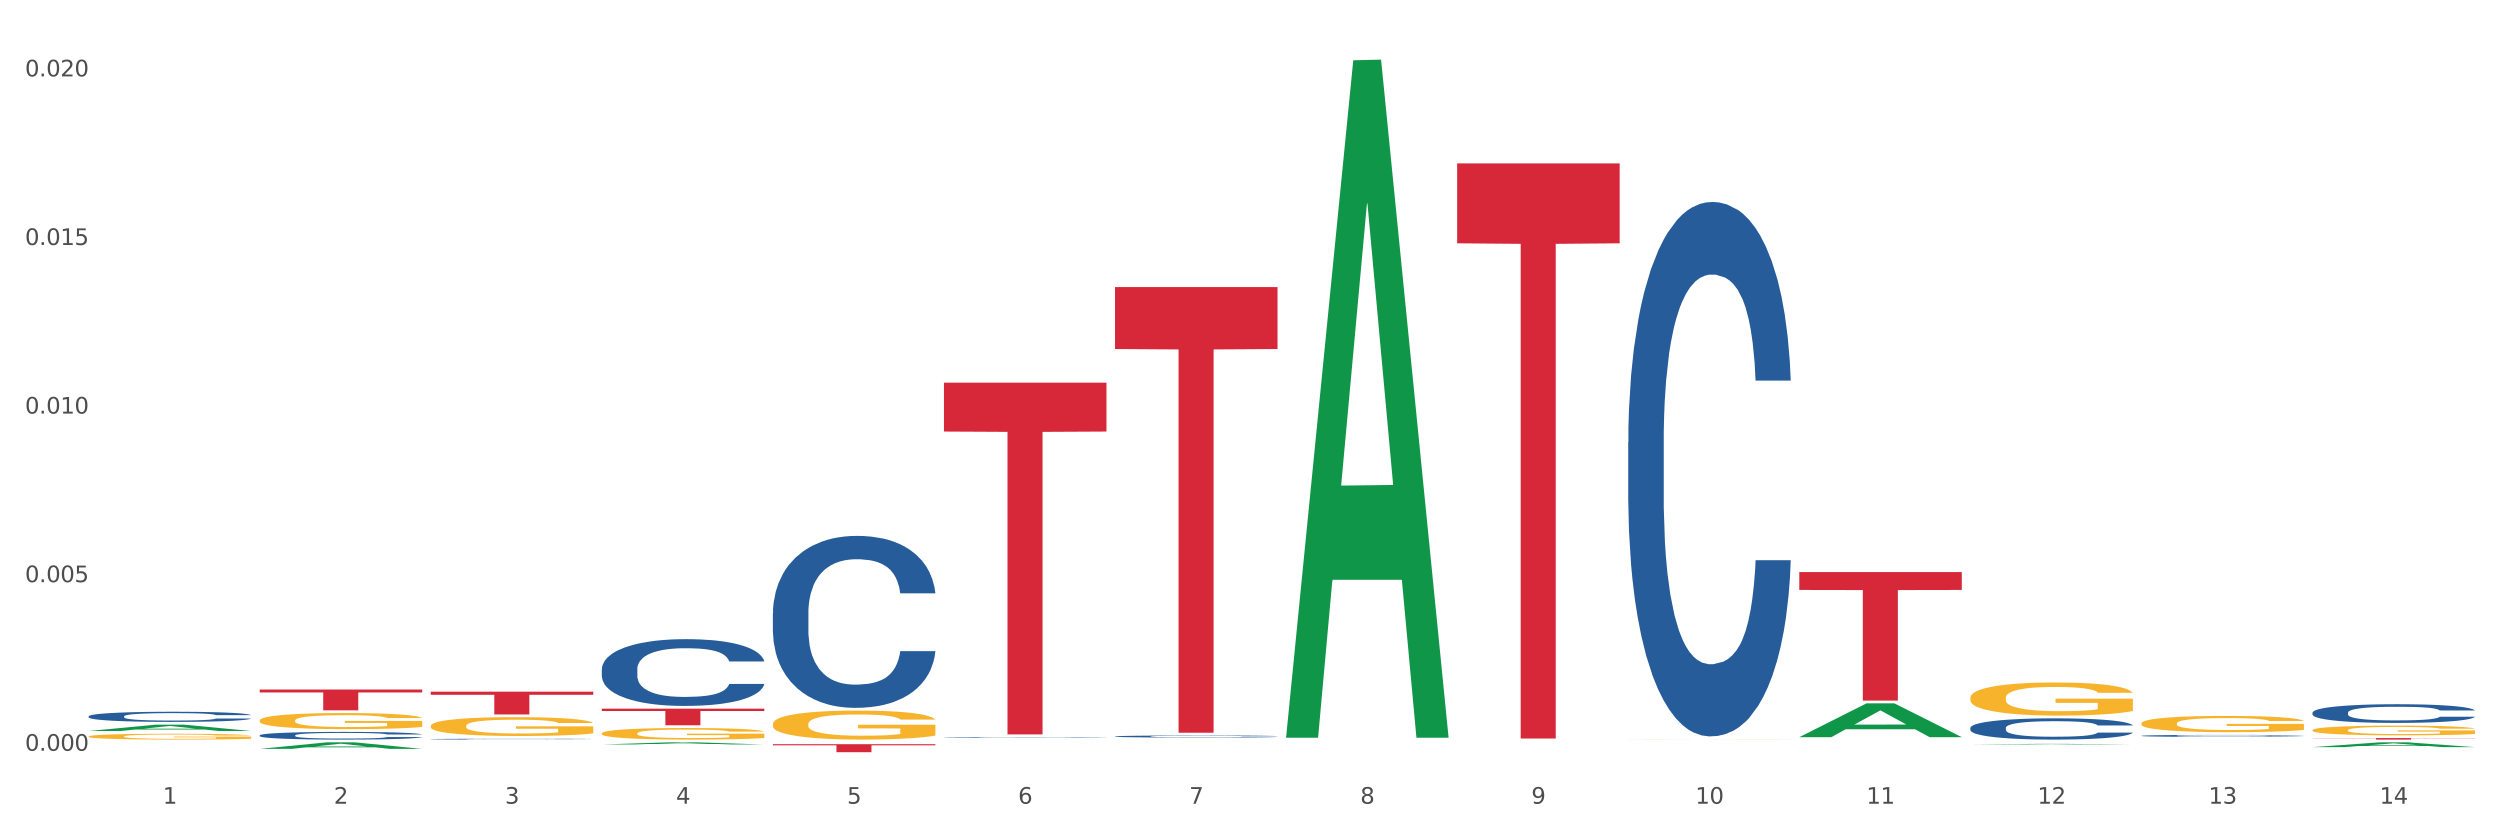 <?xml version="1.0" encoding="utf-8" standalone="no"?>
<!DOCTYPE svg PUBLIC "-//W3C//DTD SVG 1.1//EN"
  "http://www.w3.org/Graphics/SVG/1.1/DTD/svg11.dtd">
<svg xmlns:xlink="http://www.w3.org/1999/xlink" width="1080pt" height="360pt" viewBox="0 0 1080 360" xmlns="http://www.w3.org/2000/svg" version="1.1">
 <rect x="0" y="0" width="1080" height="360" fill="#333333" stroke="none"/>
 <defs>
  <style type="text/css">*{stroke-linejoin: round; stroke-linecap: butt}</style>
 </defs>
 <g id="figure_1">
  <g id="patch_1">
   <path d="M 0 360 
L 1080 360 
L 1080 0 
L 0 0 
z
" style="fill: #ffffff; stroke: #ffffff; stroke-linejoin: miter"/>
  </g>
  <g id="axes_1">
   <g id="matplotlib.axis_1">
    <g id="xtick_1">
     <g id="text_1">
      <!-- 1 -->
      <g style="fill: #4d4d4d" transform="translate(70.332 347.204) scale(0.096 -0.096)">
       <defs>
        <path id="DejaVuSans-31" d="M 794 531 
L 1825 531 
L 1825 4091 
L 703 3866 
L 703 4441 
L 1819 4666 
L 2450 4666 
L 2450 531 
L 3481 531 
L 3481 0 
L 794 0 
L 794 531 
z
" transform="scale(0.016)"/>
       </defs>
       <use xlink:href="#DejaVuSans-31"/>
      </g>
     </g>
    </g>
    <g id="xtick_2">
     <g id="text_2">
      <!-- 2 -->
      <g style="fill: #4d4d4d" transform="translate(144.233 347.204) scale(0.096 -0.096)">
       <defs>
        <path id="DejaVuSans-32" d="M 1228 531 
L 3431 531 
L 3431 0 
L 469 0 
L 469 531 
Q 828 903 1448 1529 
Q 2069 2156 2228 2338 
Q 2531 2678 2651 2914 
Q 2772 3150 2772 3378 
Q 2772 3750 2511 3984 
Q 2250 4219 1831 4219 
Q 1534 4219 1204 4116 
Q 875 4013 500 3803 
L 500 4441 
Q 881 4594 1212 4672 
Q 1544 4750 1819 4750 
Q 2544 4750 2975 4387 
Q 3406 4025 3406 3419 
Q 3406 3131 3298 2873 
Q 3191 2616 2906 2266 
Q 2828 2175 2409 1742 
Q 1991 1309 1228 531 
z
" transform="scale(0.016)"/>
       </defs>
       <use xlink:href="#DejaVuSans-32"/>
      </g>
     </g>
    </g>
    <g id="xtick_3">
     <g id="text_3">
      <!-- 3 -->
      <g style="fill: #4d4d4d" transform="translate(218.134 347.204) scale(0.096 -0.096)">
       <defs>
        <path id="DejaVuSans-33" d="M 2597 2516 
Q 3050 2419 3304 2112 
Q 3559 1806 3559 1356 
Q 3559 666 3084 287 
Q 2609 -91 1734 -91 
Q 1441 -91 1130 -33 
Q 819 25 488 141 
L 488 750 
Q 750 597 1062 519 
Q 1375 441 1716 441 
Q 2309 441 2620 675 
Q 2931 909 2931 1356 
Q 2931 1769 2642 2001 
Q 2353 2234 1838 2234 
L 1294 2234 
L 1294 2753 
L 1863 2753 
Q 2328 2753 2575 2939 
Q 2822 3125 2822 3475 
Q 2822 3834 2567 4026 
Q 2313 4219 1838 4219 
Q 1578 4219 1281 4162 
Q 984 4106 628 3988 
L 628 4550 
Q 988 4650 1302 4700 
Q 1616 4750 1894 4750 
Q 2613 4750 3031 4423 
Q 3450 4097 3450 3541 
Q 3450 3153 3228 2886 
Q 3006 2619 2597 2516 
z
" transform="scale(0.016)"/>
       </defs>
       <use xlink:href="#DejaVuSans-33"/>
      </g>
     </g>
    </g>
    <g id="xtick_4">
     <g id="text_4">
      <!-- 4 -->
      <g style="fill: #4d4d4d" transform="translate(292.034 347.204) scale(0.096 -0.096)">
       <defs>
        <path id="DejaVuSans-34" d="M 2419 4116 
L 825 1625 
L 2419 1625 
L 2419 4116 
z
M 2253 4666 
L 3047 4666 
L 3047 1625 
L 3713 1625 
L 3713 1100 
L 3047 1100 
L 3047 0 
L 2419 0 
L 2419 1100 
L 313 1100 
L 313 1709 
L 2253 4666 
z
" transform="scale(0.016)"/>
       </defs>
       <use xlink:href="#DejaVuSans-34"/>
      </g>
     </g>
    </g>
    <g id="xtick_5">
     <g id="text_5">
      <!-- 5 -->
      <g style="fill: #4d4d4d" transform="translate(365.935 347.204) scale(0.096 -0.096)">
       <defs>
        <path id="DejaVuSans-35" d="M 691 4666 
L 3169 4666 
L 3169 4134 
L 1269 4134 
L 1269 2991 
Q 1406 3038 1543 3061 
Q 1681 3084 1819 3084 
Q 2600 3084 3056 2656 
Q 3513 2228 3513 1497 
Q 3513 744 3044 326 
Q 2575 -91 1722 -91 
Q 1428 -91 1123 -41 
Q 819 9 494 109 
L 494 744 
Q 775 591 1075 516 
Q 1375 441 1709 441 
Q 2250 441 2565 725 
Q 2881 1009 2881 1497 
Q 2881 1984 2565 2268 
Q 2250 2553 1709 2553 
Q 1456 2553 1204 2497 
Q 953 2441 691 2322 
L 691 4666 
z
" transform="scale(0.016)"/>
       </defs>
       <use xlink:href="#DejaVuSans-35"/>
      </g>
     </g>
    </g>
    <g id="xtick_6">
     <g id="text_6">
      <!-- 6 -->
      <g style="fill: #4d4d4d" transform="translate(439.836 347.204) scale(0.096 -0.096)">
       <defs>
        <path id="DejaVuSans-36" d="M 2113 2584 
Q 1688 2584 1439 2293 
Q 1191 2003 1191 1497 
Q 1191 994 1439 701 
Q 1688 409 2113 409 
Q 2538 409 2786 701 
Q 3034 994 3034 1497 
Q 3034 2003 2786 2293 
Q 2538 2584 2113 2584 
z
M 3366 4563 
L 3366 3988 
Q 3128 4100 2886 4159 
Q 2644 4219 2406 4219 
Q 1781 4219 1451 3797 
Q 1122 3375 1075 2522 
Q 1259 2794 1537 2939 
Q 1816 3084 2150 3084 
Q 2853 3084 3261 2657 
Q 3669 2231 3669 1497 
Q 3669 778 3244 343 
Q 2819 -91 2113 -91 
Q 1303 -91 875 529 
Q 447 1150 447 2328 
Q 447 3434 972 4092 
Q 1497 4750 2381 4750 
Q 2619 4750 2861 4703 
Q 3103 4656 3366 4563 
z
" transform="scale(0.016)"/>
       </defs>
       <use xlink:href="#DejaVuSans-36"/>
      </g>
     </g>
    </g>
    <g id="xtick_7">
     <g id="text_7">
      <!-- 7 -->
      <g style="fill: #4d4d4d" transform="translate(513.737 347.204) scale(0.096 -0.096)">
       <defs>
        <path id="DejaVuSans-37" d="M 525 4666 
L 3525 4666 
L 3525 4397 
L 1831 0 
L 1172 0 
L 2766 4134 
L 525 4134 
L 525 4666 
z
" transform="scale(0.016)"/>
       </defs>
       <use xlink:href="#DejaVuSans-37"/>
      </g>
     </g>
    </g>
    <g id="xtick_8">
     <g id="text_8">
      <!-- 8 -->
      <g style="fill: #4d4d4d" transform="translate(587.638 347.204) scale(0.096 -0.096)">
       <defs>
        <path id="DejaVuSans-38" d="M 2034 2216 
Q 1584 2216 1326 1975 
Q 1069 1734 1069 1313 
Q 1069 891 1326 650 
Q 1584 409 2034 409 
Q 2484 409 2743 651 
Q 3003 894 3003 1313 
Q 3003 1734 2745 1975 
Q 2488 2216 2034 2216 
z
M 1403 2484 
Q 997 2584 770 2862 
Q 544 3141 544 3541 
Q 544 4100 942 4425 
Q 1341 4750 2034 4750 
Q 2731 4750 3128 4425 
Q 3525 4100 3525 3541 
Q 3525 3141 3298 2862 
Q 3072 2584 2669 2484 
Q 3125 2378 3379 2068 
Q 3634 1759 3634 1313 
Q 3634 634 3220 271 
Q 2806 -91 2034 -91 
Q 1263 -91 848 271 
Q 434 634 434 1313 
Q 434 1759 690 2068 
Q 947 2378 1403 2484 
z
M 1172 3481 
Q 1172 3119 1398 2916 
Q 1625 2713 2034 2713 
Q 2441 2713 2670 2916 
Q 2900 3119 2900 3481 
Q 2900 3844 2670 4047 
Q 2441 4250 2034 4250 
Q 1625 4250 1398 4047 
Q 1172 3844 1172 3481 
z
" transform="scale(0.016)"/>
       </defs>
       <use xlink:href="#DejaVuSans-38"/>
      </g>
     </g>
    </g>
    <g id="xtick_9">
     <g id="text_9">
      <!-- 9 -->
      <g style="fill: #4d4d4d" transform="translate(661.539 347.204) scale(0.096 -0.096)">
       <defs>
        <path id="DejaVuSans-39" d="M 703 97 
L 703 672 
Q 941 559 1184 500 
Q 1428 441 1663 441 
Q 2288 441 2617 861 
Q 2947 1281 2994 2138 
Q 2813 1869 2534 1725 
Q 2256 1581 1919 1581 
Q 1219 1581 811 2004 
Q 403 2428 403 3163 
Q 403 3881 828 4315 
Q 1253 4750 1959 4750 
Q 2769 4750 3195 4129 
Q 3622 3509 3622 2328 
Q 3622 1225 3098 567 
Q 2575 -91 1691 -91 
Q 1453 -91 1209 -44 
Q 966 3 703 97 
z
M 1959 2075 
Q 2384 2075 2632 2365 
Q 2881 2656 2881 3163 
Q 2881 3666 2632 3958 
Q 2384 4250 1959 4250 
Q 1534 4250 1286 3958 
Q 1038 3666 1038 3163 
Q 1038 2656 1286 2365 
Q 1534 2075 1959 2075 
z
" transform="scale(0.016)"/>
       </defs>
       <use xlink:href="#DejaVuSans-39"/>
      </g>
     </g>
    </g>
    <g id="xtick_10">
     <g id="text_10">
      <!-- 10 -->
      <g style="fill: #4d4d4d" transform="translate(732.386 347.204) scale(0.096 -0.096)">
       <defs>
        <path id="DejaVuSans-30" d="M 2034 4250 
Q 1547 4250 1301 3770 
Q 1056 3291 1056 2328 
Q 1056 1369 1301 889 
Q 1547 409 2034 409 
Q 2525 409 2770 889 
Q 3016 1369 3016 2328 
Q 3016 3291 2770 3770 
Q 2525 4250 2034 4250 
z
M 2034 4750 
Q 2819 4750 3233 4129 
Q 3647 3509 3647 2328 
Q 3647 1150 3233 529 
Q 2819 -91 2034 -91 
Q 1250 -91 836 529 
Q 422 1150 422 2328 
Q 422 3509 836 4129 
Q 1250 4750 2034 4750 
z
" transform="scale(0.016)"/>
       </defs>
       <use xlink:href="#DejaVuSans-31"/>
       <use xlink:href="#DejaVuSans-30" transform="translate(63.623 0)"/>
      </g>
     </g>
    </g>
    <g id="xtick_11">
     <g id="text_11">
      <!-- 11 -->
      <g style="fill: #4d4d4d" transform="translate(806.287 347.204) scale(0.096 -0.096)">
       <use xlink:href="#DejaVuSans-31"/>
       <use xlink:href="#DejaVuSans-31" transform="translate(63.623 0)"/>
      </g>
     </g>
    </g>
    <g id="xtick_12">
     <g id="text_12">
      <!-- 12 -->
      <g style="fill: #4d4d4d" transform="translate(880.187 347.204) scale(0.096 -0.096)">
       <use xlink:href="#DejaVuSans-31"/>
       <use xlink:href="#DejaVuSans-32" transform="translate(63.623 0)"/>
      </g>
     </g>
    </g>
    <g id="xtick_13">
     <g id="text_13">
      <!-- 13 -->
      <g style="fill: #4d4d4d" transform="translate(954.088 347.204) scale(0.096 -0.096)">
       <use xlink:href="#DejaVuSans-31"/>
       <use xlink:href="#DejaVuSans-33" transform="translate(63.623 0)"/>
      </g>
     </g>
    </g>
    <g id="xtick_14">
     <g id="text_14">
      <!-- 14 -->
      <g style="fill: #4d4d4d" transform="translate(1027.989 347.204) scale(0.096 -0.096)">
       <use xlink:href="#DejaVuSans-31"/>
       <use xlink:href="#DejaVuSans-34" transform="translate(63.623 0)"/>
      </g>
     </g>
    </g>
    <g id="xtick_15"/>
    <g id="xtick_16"/>
    <g id="xtick_17"/>
    <g id="xtick_18"/>
    <g id="xtick_19"/>
    <g id="xtick_20"/>
    <g id="xtick_21"/>
    <g id="xtick_22"/>
    <g id="xtick_23"/>
    <g id="xtick_24"/>
    <g id="xtick_25"/>
    <g id="xtick_26"/>
    <g id="xtick_27"/>
   </g>
   <g id="matplotlib.axis_2">
    <g id="ytick_1">
     <g id="text_15">
      <!-- 0.000 -->
      <g style="fill: #4d4d4d" transform="translate(10.8 324.329) scale(0.096 -0.096)">
       <defs>
        <path id="DejaVuSans-2e" d="M 684 794 
L 1344 794 
L 1344 0 
L 684 0 
L 684 794 
z
" transform="scale(0.016)"/>
       </defs>
       <use xlink:href="#DejaVuSans-30"/>
       <use xlink:href="#DejaVuSans-2e" transform="translate(63.623 0)"/>
       <use xlink:href="#DejaVuSans-30" transform="translate(95.41 0)"/>
       <use xlink:href="#DejaVuSans-30" transform="translate(159.033 0)"/>
       <use xlink:href="#DejaVuSans-30" transform="translate(222.656 0)"/>
      </g>
     </g>
    </g>
    <g id="ytick_2">
     <g id="text_16">
      <!-- 0.005 -->
      <g style="fill: #4d4d4d" transform="translate(10.8 251.498) scale(0.096 -0.096)">
       <use xlink:href="#DejaVuSans-30"/>
       <use xlink:href="#DejaVuSans-2e" transform="translate(63.623 0)"/>
       <use xlink:href="#DejaVuSans-30" transform="translate(95.41 0)"/>
       <use xlink:href="#DejaVuSans-30" transform="translate(159.033 0)"/>
       <use xlink:href="#DejaVuSans-35" transform="translate(222.656 0)"/>
      </g>
     </g>
    </g>
    <g id="ytick_3">
     <g id="text_17">
      <!-- 0.010 -->
      <g style="fill: #4d4d4d" transform="translate(10.8 178.666) scale(0.096 -0.096)">
       <use xlink:href="#DejaVuSans-30"/>
       <use xlink:href="#DejaVuSans-2e" transform="translate(63.623 0)"/>
       <use xlink:href="#DejaVuSans-30" transform="translate(95.41 0)"/>
       <use xlink:href="#DejaVuSans-31" transform="translate(159.033 0)"/>
       <use xlink:href="#DejaVuSans-30" transform="translate(222.656 0)"/>
      </g>
     </g>
    </g>
    <g id="ytick_4">
     <g id="text_18">
      <!-- 0.015 -->
      <g style="fill: #4d4d4d" transform="translate(10.8 105.835) scale(0.096 -0.096)">
       <use xlink:href="#DejaVuSans-30"/>
       <use xlink:href="#DejaVuSans-2e" transform="translate(63.623 0)"/>
       <use xlink:href="#DejaVuSans-30" transform="translate(95.41 0)"/>
       <use xlink:href="#DejaVuSans-31" transform="translate(159.033 0)"/>
       <use xlink:href="#DejaVuSans-35" transform="translate(222.656 0)"/>
      </g>
     </g>
    </g>
    <g id="ytick_5">
     <g id="text_19">
      <!-- 0.020 -->
      <g style="fill: #4d4d4d" transform="translate(10.8 33.003) scale(0.096 -0.096)">
       <use xlink:href="#DejaVuSans-30"/>
       <use xlink:href="#DejaVuSans-2e" transform="translate(63.623 0)"/>
       <use xlink:href="#DejaVuSans-30" transform="translate(95.41 0)"/>
       <use xlink:href="#DejaVuSans-32" transform="translate(159.033 0)"/>
       <use xlink:href="#DejaVuSans-30" transform="translate(222.656 0)"/>
      </g>
     </g>
    </g>
    <g id="ytick_6"/>
    <g id="ytick_7"/>
    <g id="ytick_8"/>
    <g id="ytick_9"/>
   </g>
   <g id="PolyCollection_1">
    <path d="M 38.283 315.797 
L 38.355 315.795 
L 67.306 313.044 
L 79.321 313.041 
L 108.489 315.803 
L 94.592 315.803 
L 88.296 315.16 
L 58.404 315.16 
L 58.187 315.17 
L 52.107 315.803 
L 38.283 315.803 
L 38.283 315.797 
L 62.167 314.776 
L 84.532 314.773 
L 73.458 313.63 
L 73.314 313.625 
L 73.169 313.632 
L 62.095 314.773 
L 62.167 314.776 
L 38.283 315.797 
z
" clip-path="url(#pcbe1038bcd)" style="fill: #109648"/>
    <path d="M 112.184 317.672 
L 112.267 317.669 
L 112.267 317.584 
L 112.516 317.469 
L 113.429 317.257 
L 114.59 317.096 
L 116.582 316.908 
L 117.661 316.829 
L 119.072 316.741 
L 121.976 316.598 
L 125.296 316.477 
L 127.619 316.41 
L 129.362 316.367 
L 133.262 316.291 
L 135.503 316.258 
L 137.826 316.231 
L 139.818 316.213 
L 143.137 316.191 
L 145.793 316.182 
L 148.863 316.179 
L 151.436 316.182 
L 154.838 316.194 
L 159.818 316.231 
L 161.726 316.252 
L 164.299 316.288 
L 166.954 316.337 
L 169.112 316.386 
L 171.602 316.455 
L 174.174 316.546 
L 176.664 316.662 
L 178.406 316.768 
L 179.817 316.88 
L 181.062 317.017 
L 181.975 317.165 
L 182.39 317.29 
L 167.203 317.29 
L 166.788 317.178 
L 165.959 317.056 
L 165.129 316.974 
L 164.216 316.908 
L 162.805 316.832 
L 161.56 316.783 
L 159.486 316.725 
L 157.577 316.689 
L 156 316.668 
L 154.092 316.65 
L 150.025 316.631 
L 147.121 316.631 
L 145.295 316.637 
L 143.055 316.653 
L 141.146 316.674 
L 138.905 316.71 
L 137.163 316.75 
L 135.42 316.801 
L 134.424 316.838 
L 132.93 316.904 
L 131.934 316.959 
L 130.607 317.053 
L 129.86 317.12 
L 128.532 317.293 
L 127.951 317.42 
L 127.702 317.508 
L 127.536 317.606 
L 127.536 318.079 
L 128.034 318.291 
L 128.449 318.382 
L 129.113 318.486 
L 130.358 318.619 
L 132.183 318.75 
L 134.092 318.844 
L 135.669 318.901 
L 137.163 318.944 
L 138.656 318.977 
L 140.482 319.008 
L 141.976 319.026 
L 144.216 319.044 
L 146.872 319.053 
L 148.946 319.053 
L 153.179 319.038 
L 155.087 319.023 
L 156.913 319.002 
L 158.905 318.968 
L 160.481 318.932 
L 161.394 318.904 
L 162.888 318.847 
L 164.05 318.786 
L 165.046 318.716 
L 165.71 318.656 
L 166.456 318.565 
L 167.037 318.461 
L 167.203 318.407 
L 182.39 318.407 
L 182.058 318.516 
L 181.477 318.622 
L 180.315 318.765 
L 179.402 318.847 
L 177.991 318.947 
L 176.498 319.032 
L 174.423 319.126 
L 172.514 319.196 
L 170.523 319.257 
L 168.365 319.311 
L 164.465 319.387 
L 163.054 319.408 
L 160.067 319.445 
L 157.743 319.466 
L 154.341 319.487 
L 150.855 319.499 
L 147.204 319.502 
L 143.967 319.496 
L 140.399 319.478 
L 138.158 319.46 
L 135.669 319.433 
L 132.764 319.39 
L 130.026 319.338 
L 127.453 319.278 
L 125.047 319.208 
L 122.806 319.129 
L 119.902 318.999 
L 117.744 318.871 
L 116.167 318.753 
L 115.088 318.653 
L 114.01 318.525 
L 113.429 318.437 
L 112.516 318.225 
L 112.184 318.027 
L 112.184 317.672 
z
" clip-path="url(#pcbe1038bcd)" style="fill: #255c99"/>
    <path d="M 186.085 319.302 
L 186.168 319.301 
L 186.168 319.292 
L 186.417 319.279 
L 187.33 319.256 
L 188.491 319.238 
L 190.483 319.218 
L 191.562 319.209 
L 192.973 319.199 
L 195.877 319.184 
L 199.196 319.17 
L 201.52 319.163 
L 203.263 319.159 
L 207.163 319.15 
L 209.404 319.147 
L 211.727 319.144 
L 213.719 319.142 
L 217.038 319.139 
L 219.694 319.138 
L 222.764 319.138 
L 225.337 319.138 
L 228.739 319.14 
L 233.718 319.144 
L 235.627 319.146 
L 238.2 319.15 
L 240.855 319.155 
L 243.013 319.161 
L 245.502 319.168 
L 248.075 319.178 
L 250.565 319.191 
L 252.307 319.202 
L 253.718 319.215 
L 254.963 319.23 
L 255.876 319.246 
L 256.291 319.26 
L 241.104 319.26 
L 240.689 319.247 
L 239.859 319.234 
L 239.03 319.225 
L 238.117 319.218 
L 236.706 319.209 
L 235.461 319.204 
L 233.387 319.198 
L 231.478 319.194 
L 229.901 319.191 
L 227.992 319.189 
L 223.926 319.187 
L 221.022 319.187 
L 219.196 319.188 
L 216.955 319.19 
L 215.047 319.192 
L 212.806 319.196 
L 211.063 319.2 
L 209.321 319.206 
L 208.325 319.21 
L 206.831 319.217 
L 205.835 319.223 
L 204.508 319.234 
L 203.761 319.241 
L 202.433 319.26 
L 201.852 319.274 
L 201.603 319.284 
L 201.437 319.294 
L 201.437 319.346 
L 201.935 319.37 
L 202.35 319.38 
L 203.014 319.391 
L 204.259 319.405 
L 206.084 319.42 
L 207.993 319.43 
L 209.57 319.436 
L 211.063 319.441 
L 212.557 319.445 
L 214.383 319.448 
L 215.877 319.45 
L 218.117 319.452 
L 220.773 319.453 
L 222.847 319.453 
L 227.08 319.451 
L 228.988 319.45 
L 230.814 319.447 
L 232.806 319.444 
L 234.382 319.44 
L 235.295 319.437 
L 236.789 319.43 
L 237.951 319.424 
L 238.947 319.416 
L 239.61 319.409 
L 240.357 319.399 
L 240.938 319.388 
L 241.104 319.382 
L 256.291 319.382 
L 255.959 319.394 
L 255.378 319.406 
L 254.216 319.421 
L 253.303 319.43 
L 251.892 319.441 
L 250.399 319.451 
L 248.324 319.461 
L 246.415 319.469 
L 244.424 319.475 
L 242.266 319.481 
L 238.366 319.49 
L 236.955 319.492 
L 233.967 319.496 
L 231.644 319.498 
L 228.241 319.501 
L 224.756 319.502 
L 221.105 319.502 
L 217.868 319.502 
L 214.3 319.5 
L 212.059 319.498 
L 209.57 319.495 
L 206.665 319.49 
L 203.927 319.484 
L 201.354 319.478 
L 198.947 319.47 
L 196.707 319.461 
L 193.802 319.447 
L 191.645 319.433 
L 190.068 319.42 
L 188.989 319.409 
L 187.91 319.395 
L 187.33 319.386 
L 186.417 319.362 
L 186.085 319.341 
L 186.085 319.302 
z
" clip-path="url(#pcbe1038bcd)" style="fill: #255c99"/>
    <path d="M 259.986 289.075 
L 260.069 289.049 
L 260.069 288.311 
L 260.318 287.31 
L 261.23 285.466 
L 262.392 284.069 
L 264.384 282.436 
L 265.463 281.751 
L 266.873 280.987 
L 269.778 279.749 
L 273.097 278.695 
L 275.421 278.115 
L 277.164 277.747 
L 281.064 277.088 
L 283.305 276.798 
L 285.628 276.561 
L 287.62 276.403 
L 290.939 276.218 
L 293.595 276.139 
L 296.665 276.113 
L 299.238 276.139 
L 302.64 276.245 
L 307.619 276.561 
L 309.528 276.745 
L 312.101 277.062 
L 314.756 277.483 
L 316.914 277.905 
L 319.403 278.511 
L 321.976 279.301 
L 324.465 280.302 
L 326.208 281.224 
L 327.619 282.199 
L 328.864 283.384 
L 329.776 284.675 
L 330.191 285.756 
L 315.005 285.756 
L 314.59 284.781 
L 313.76 283.727 
L 312.93 283.016 
L 312.018 282.436 
L 310.607 281.777 
L 309.362 281.356 
L 307.287 280.855 
L 305.379 280.539 
L 303.802 280.355 
L 301.893 280.197 
L 297.827 280.039 
L 294.923 280.039 
L 293.097 280.091 
L 290.856 280.223 
L 288.948 280.407 
L 286.707 280.724 
L 284.964 281.066 
L 283.222 281.514 
L 282.226 281.83 
L 280.732 282.41 
L 279.736 282.884 
L 278.408 283.701 
L 277.662 284.28 
L 276.334 285.782 
L 275.753 286.888 
L 275.504 287.652 
L 275.338 288.495 
L 275.338 292.605 
L 275.836 294.45 
L 276.251 295.24 
L 276.915 296.136 
L 278.159 297.295 
L 279.985 298.428 
L 281.894 299.244 
L 283.471 299.745 
L 284.964 300.114 
L 286.458 300.404 
L 288.284 300.667 
L 289.777 300.825 
L 292.018 300.983 
L 294.674 301.062 
L 296.748 301.062 
L 300.98 300.93 
L 302.889 300.799 
L 304.715 300.614 
L 306.706 300.325 
L 308.283 300.008 
L 309.196 299.771 
L 310.69 299.271 
L 311.852 298.744 
L 312.847 298.138 
L 313.511 297.611 
L 314.258 296.821 
L 314.839 295.925 
L 315.005 295.451 
L 330.191 295.451 
L 329.859 296.399 
L 329.279 297.321 
L 328.117 298.559 
L 327.204 299.271 
L 325.793 300.14 
L 324.299 300.878 
L 322.225 301.694 
L 320.316 302.3 
L 318.324 302.827 
L 316.167 303.302 
L 312.267 303.96 
L 310.856 304.145 
L 307.868 304.461 
L 305.545 304.645 
L 302.142 304.83 
L 298.657 304.935 
L 295.006 304.961 
L 291.769 304.909 
L 288.201 304.751 
L 285.96 304.592 
L 283.471 304.355 
L 280.566 303.987 
L 277.827 303.539 
L 275.255 303.012 
L 272.848 302.406 
L 270.608 301.721 
L 267.703 300.588 
L 265.546 299.481 
L 263.969 298.454 
L 262.89 297.585 
L 261.811 296.478 
L 261.23 295.714 
L 260.318 293.87 
L 259.986 292.157 
L 259.986 289.075 
z
" clip-path="url(#pcbe1038bcd)" style="fill: #255c99"/>
    <path d="M 407.787 318.559 
L 407.87 318.559 
L 407.87 318.552 
L 408.119 318.541 
L 409.032 318.522 
L 410.194 318.508 
L 412.186 318.491 
L 413.264 318.484 
L 414.675 318.476 
L 417.58 318.463 
L 420.899 318.452 
L 423.223 318.447 
L 424.965 318.443 
L 428.866 318.436 
L 431.106 318.433 
L 433.43 318.43 
L 435.422 318.429 
L 438.741 318.427 
L 441.396 318.426 
L 444.467 318.426 
L 447.039 318.426 
L 450.442 318.427 
L 455.421 318.43 
L 457.33 318.432 
L 459.902 318.436 
L 462.558 318.44 
L 464.715 318.444 
L 467.205 318.451 
L 469.778 318.459 
L 472.267 318.469 
L 474.01 318.479 
L 475.421 318.489 
L 476.665 318.501 
L 477.578 318.514 
L 477.993 318.525 
L 462.807 318.525 
L 462.392 318.515 
L 461.562 318.504 
L 460.732 318.497 
L 459.819 318.491 
L 458.409 318.484 
L 457.164 318.48 
L 455.089 318.475 
L 453.18 318.471 
L 451.604 318.47 
L 449.695 318.468 
L 445.629 318.466 
L 442.724 318.466 
L 440.899 318.467 
L 438.658 318.468 
L 436.749 318.47 
L 434.509 318.473 
L 432.766 318.477 
L 431.023 318.482 
L 430.027 318.485 
L 428.534 318.491 
L 427.538 318.496 
L 426.21 318.504 
L 425.463 318.51 
L 424.135 318.526 
L 423.555 318.537 
L 423.306 318.545 
L 423.14 318.553 
L 423.14 318.596 
L 423.638 318.615 
L 424.052 318.623 
L 424.716 318.632 
L 425.961 318.644 
L 427.787 318.656 
L 429.695 318.664 
L 431.272 318.669 
L 432.766 318.673 
L 434.26 318.676 
L 436.085 318.679 
L 437.579 318.681 
L 439.82 318.682 
L 442.475 318.683 
L 444.55 318.683 
L 448.782 318.682 
L 450.691 318.68 
L 452.517 318.678 
L 454.508 318.675 
L 456.085 318.672 
L 456.998 318.67 
L 458.492 318.665 
L 459.653 318.659 
L 460.649 318.653 
L 461.313 318.647 
L 462.06 318.639 
L 462.641 318.63 
L 462.807 318.625 
L 477.993 318.625 
L 477.661 318.635 
L 477.08 318.644 
L 475.918 318.657 
L 475.006 318.665 
L 473.595 318.674 
L 472.101 318.681 
L 470.027 318.69 
L 468.118 318.696 
L 466.126 318.701 
L 463.969 318.706 
L 460.068 318.713 
L 458.657 318.715 
L 455.67 318.718 
L 453.346 318.72 
L 449.944 318.722 
L 446.459 318.723 
L 442.807 318.723 
L 439.571 318.723 
L 436.002 318.721 
L 433.762 318.719 
L 431.272 318.717 
L 428.368 318.713 
L 425.629 318.709 
L 423.057 318.703 
L 420.65 318.697 
L 418.409 318.69 
L 415.505 318.678 
L 413.347 318.667 
L 411.771 318.656 
L 410.692 318.647 
L 409.613 318.636 
L 409.032 318.628 
L 408.119 318.609 
L 407.787 318.591 
L 407.787 318.559 
z
" clip-path="url(#pcbe1038bcd)" style="fill: #255c99"/>
    <path d="M 481.688 318.134 
L 481.771 318.133 
L 481.771 318.11 
L 482.02 318.078 
L 482.933 318.02 
L 484.095 317.976 
L 486.086 317.924 
L 487.165 317.903 
L 488.576 317.878 
L 491.48 317.839 
L 494.8 317.806 
L 497.123 317.788 
L 498.866 317.776 
L 502.767 317.755 
L 505.007 317.746 
L 507.331 317.738 
L 509.322 317.733 
L 512.642 317.728 
L 515.297 317.725 
L 518.368 317.724 
L 520.94 317.725 
L 524.343 317.728 
L 529.322 317.738 
L 531.231 317.744 
L 533.803 317.754 
L 536.459 317.768 
L 538.616 317.781 
L 541.106 317.8 
L 543.678 317.825 
L 546.168 317.857 
L 547.911 317.886 
L 549.321 317.917 
L 550.566 317.954 
L 551.479 317.995 
L 551.894 318.029 
L 536.708 318.029 
L 536.293 317.998 
L 535.463 317.965 
L 534.633 317.942 
L 533.72 317.924 
L 532.309 317.903 
L 531.065 317.89 
L 528.99 317.874 
L 527.081 317.864 
L 525.505 317.858 
L 523.596 317.853 
L 519.53 317.848 
L 516.625 317.848 
L 514.799 317.85 
L 512.559 317.854 
L 510.65 317.86 
L 508.41 317.87 
L 506.667 317.881 
L 504.924 317.895 
L 503.928 317.905 
L 502.435 317.923 
L 501.439 317.938 
L 500.111 317.964 
L 499.364 317.982 
L 498.036 318.03 
L 497.455 318.065 
L 497.206 318.089 
L 497.04 318.116 
L 497.04 318.246 
L 497.538 318.304 
L 497.953 318.329 
L 498.617 318.357 
L 499.862 318.394 
L 501.688 318.43 
L 503.596 318.456 
L 505.173 318.472 
L 506.667 318.483 
L 508.161 318.492 
L 509.986 318.501 
L 511.48 318.506 
L 513.721 318.511 
L 516.376 318.513 
L 518.451 318.513 
L 522.683 318.509 
L 524.592 318.505 
L 526.417 318.499 
L 528.409 318.49 
L 529.986 318.48 
L 530.899 318.472 
L 532.392 318.457 
L 533.554 318.44 
L 534.55 318.421 
L 535.214 318.404 
L 535.961 318.379 
L 536.542 318.351 
L 536.708 318.336 
L 551.894 318.336 
L 551.562 318.366 
L 550.981 318.395 
L 549.819 318.434 
L 548.906 318.457 
L 547.496 318.484 
L 546.002 318.507 
L 543.927 318.533 
L 542.019 318.552 
L 540.027 318.569 
L 537.869 318.584 
L 533.969 318.605 
L 532.558 318.611 
L 529.571 318.621 
L 527.247 318.626 
L 523.845 318.632 
L 520.359 318.636 
L 516.708 318.636 
L 513.472 318.635 
L 509.903 318.63 
L 507.663 318.625 
L 505.173 318.617 
L 502.269 318.606 
L 499.53 318.591 
L 496.958 318.575 
L 494.551 318.556 
L 492.31 318.534 
L 489.406 318.498 
L 487.248 318.463 
L 485.671 318.431 
L 484.593 318.403 
L 483.514 318.368 
L 482.933 318.344 
L 482.02 318.286 
L 481.688 318.232 
L 481.688 318.134 
z
" clip-path="url(#pcbe1038bcd)" style="fill: #255c99"/>
    <path d="M 703.391 190.988 
L 703.474 190.777 
L 703.474 184.873 
L 703.723 176.861 
L 704.636 162.102 
L 705.797 150.927 
L 707.789 137.854 
L 708.868 132.372 
L 710.279 126.258 
L 713.183 116.348 
L 716.502 107.914 
L 718.826 103.275 
L 720.569 100.323 
L 724.469 95.052 
L 726.71 92.733 
L 729.033 90.835 
L 731.025 89.57 
L 734.344 88.094 
L 737 87.461 
L 740.07 87.251 
L 742.643 87.461 
L 746.045 88.305 
L 751.024 90.835 
L 752.933 92.311 
L 755.506 94.841 
L 758.161 98.215 
L 760.319 101.588 
L 762.808 106.438 
L 765.381 112.763 
L 767.871 120.775 
L 769.613 128.155 
L 771.024 135.957 
L 772.269 145.445 
L 773.182 155.776 
L 773.597 164.421 
L 758.41 164.421 
L 757.995 156.62 
L 757.165 148.186 
L 756.336 142.493 
L 755.423 137.854 
L 754.012 132.583 
L 752.767 129.209 
L 750.693 125.203 
L 748.784 122.673 
L 747.207 121.197 
L 745.298 119.932 
L 741.232 118.667 
L 738.328 118.667 
L 736.502 119.089 
L 734.261 120.143 
L 732.353 121.619 
L 730.112 124.149 
L 728.369 126.89 
L 726.627 130.475 
L 725.631 133.005 
L 724.137 137.643 
L 723.141 141.439 
L 721.814 147.975 
L 721.067 152.614 
L 719.739 164.632 
L 719.158 173.488 
L 718.909 179.602 
L 718.743 186.349 
L 718.743 219.242 
L 719.241 234.001 
L 719.656 240.327 
L 720.32 247.495 
L 721.565 256.773 
L 723.39 265.839 
L 725.299 272.375 
L 726.876 276.382 
L 728.369 279.333 
L 729.863 281.653 
L 731.689 283.761 
L 733.183 285.026 
L 735.423 286.291 
L 738.079 286.924 
L 740.153 286.924 
L 744.386 285.87 
L 746.294 284.816 
L 748.12 283.34 
L 750.112 281.02 
L 751.688 278.49 
L 752.601 276.592 
L 754.095 272.586 
L 755.257 268.369 
L 756.253 263.52 
L 756.916 259.303 
L 757.663 252.977 
L 758.244 245.809 
L 758.41 242.013 
L 773.597 242.013 
L 773.265 249.604 
L 772.684 256.984 
L 771.522 266.893 
L 770.609 272.586 
L 769.198 279.544 
L 767.705 285.448 
L 765.63 291.984 
L 763.721 296.834 
L 761.73 301.051 
L 759.572 304.846 
L 755.672 310.117 
L 754.261 311.593 
L 751.273 314.123 
L 748.95 315.599 
L 745.547 317.075 
L 742.062 317.919 
L 738.411 318.13 
L 735.174 317.708 
L 731.606 316.443 
L 729.365 315.178 
L 726.876 313.28 
L 723.971 310.328 
L 721.233 306.744 
L 718.66 302.527 
L 716.254 297.677 
L 714.013 292.195 
L 711.108 283.129 
L 708.951 274.273 
L 707.374 266.05 
L 706.295 259.092 
L 705.216 250.236 
L 704.636 244.122 
L 703.723 229.362 
L 703.391 215.657 
L 703.391 190.988 
z
" clip-path="url(#pcbe1038bcd)" style="fill: #255c99"/>
    <path d="M 851.192 314.446 
L 851.275 314.437 
L 851.275 314.202 
L 851.524 313.884 
L 852.437 313.297 
L 853.599 312.852 
L 855.591 312.332 
L 856.67 312.114 
L 858.08 311.871 
L 860.985 311.477 
L 864.304 311.142 
L 866.628 310.957 
L 868.37 310.84 
L 872.271 310.63 
L 874.511 310.538 
L 876.835 310.462 
L 878.827 310.412 
L 882.146 310.353 
L 884.802 310.328 
L 887.872 310.32 
L 890.445 310.328 
L 893.847 310.362 
L 898.826 310.462 
L 900.735 310.521 
L 903.307 310.622 
L 905.963 310.756 
L 908.121 310.89 
L 910.61 311.083 
L 913.183 311.334 
L 915.672 311.653 
L 917.415 311.947 
L 918.826 312.257 
L 920.071 312.634 
L 920.983 313.045 
L 921.398 313.389 
L 906.212 313.389 
L 905.797 313.079 
L 904.967 312.743 
L 904.137 312.517 
L 903.224 312.332 
L 901.814 312.123 
L 900.569 311.989 
L 898.494 311.829 
L 896.586 311.729 
L 895.009 311.67 
L 893.1 311.62 
L 889.034 311.569 
L 886.129 311.569 
L 884.304 311.586 
L 882.063 311.628 
L 880.154 311.687 
L 877.914 311.787 
L 876.171 311.896 
L 874.428 312.039 
L 873.433 312.14 
L 871.939 312.324 
L 870.943 312.475 
L 869.615 312.735 
L 868.868 312.919 
L 867.541 313.397 
L 866.96 313.75 
L 866.711 313.993 
L 866.545 314.261 
L 866.545 315.569 
L 867.043 316.156 
L 867.458 316.408 
L 868.122 316.693 
L 869.366 317.062 
L 871.192 317.423 
L 873.101 317.683 
L 874.677 317.842 
L 876.171 317.959 
L 877.665 318.052 
L 879.491 318.135 
L 880.984 318.186 
L 883.225 318.236 
L 885.88 318.261 
L 887.955 318.261 
L 892.187 318.219 
L 894.096 318.177 
L 895.922 318.119 
L 897.913 318.026 
L 899.49 317.926 
L 900.403 317.85 
L 901.897 317.691 
L 903.058 317.523 
L 904.054 317.33 
L 904.718 317.163 
L 905.465 316.911 
L 906.046 316.626 
L 906.212 316.475 
L 921.398 316.475 
L 921.066 316.777 
L 920.485 317.07 
L 919.324 317.465 
L 918.411 317.691 
L 917 317.968 
L 915.506 318.203 
L 913.432 318.462 
L 911.523 318.655 
L 909.531 318.823 
L 907.374 318.974 
L 903.473 319.184 
L 902.063 319.242 
L 899.075 319.343 
L 896.752 319.402 
L 893.349 319.46 
L 889.864 319.494 
L 886.212 319.502 
L 882.976 319.486 
L 879.408 319.435 
L 877.167 319.385 
L 874.677 319.309 
L 871.773 319.192 
L 869.034 319.05 
L 866.462 318.882 
L 864.055 318.689 
L 861.815 318.471 
L 858.91 318.11 
L 856.752 317.758 
L 855.176 317.431 
L 854.097 317.154 
L 853.018 316.802 
L 852.437 316.559 
L 851.524 315.972 
L 851.192 315.427 
L 851.192 314.446 
z
" clip-path="url(#pcbe1038bcd)" style="fill: #255c99"/>
    <path d="M 925.093 317.866 
L 925.176 317.866 
L 925.176 317.844 
L 925.425 317.814 
L 926.338 317.76 
L 927.5 317.719 
L 929.492 317.671 
L 930.57 317.65 
L 931.981 317.628 
L 934.886 317.591 
L 938.205 317.56 
L 940.529 317.543 
L 942.271 317.532 
L 946.172 317.513 
L 948.412 317.504 
L 950.736 317.497 
L 952.728 317.493 
L 956.047 317.487 
L 958.702 317.485 
L 961.773 317.484 
L 964.346 317.485 
L 967.748 317.488 
L 972.727 317.497 
L 974.636 317.503 
L 977.208 317.512 
L 979.864 317.524 
L 982.021 317.537 
L 984.511 317.555 
L 987.084 317.578 
L 989.573 317.608 
L 991.316 317.635 
L 992.727 317.664 
L 993.971 317.698 
L 994.884 317.737 
L 995.299 317.768 
L 980.113 317.768 
L 979.698 317.74 
L 978.868 317.709 
L 978.038 317.688 
L 977.125 317.671 
L 975.715 317.651 
L 974.47 317.639 
L 972.395 317.624 
L 970.486 317.615 
L 968.91 317.609 
L 967.001 317.604 
L 962.935 317.6 
L 960.03 317.6 
L 958.205 317.601 
L 955.964 317.605 
L 954.055 317.611 
L 951.815 317.62 
L 950.072 317.63 
L 948.329 317.643 
L 947.333 317.653 
L 945.84 317.67 
L 944.844 317.684 
L 943.516 317.708 
L 942.769 317.725 
L 941.441 317.769 
L 940.861 317.802 
L 940.612 317.824 
L 940.446 317.849 
L 940.446 317.97 
L 940.944 318.025 
L 941.359 318.048 
L 942.022 318.075 
L 943.267 318.109 
L 945.093 318.142 
L 947.002 318.166 
L 948.578 318.181 
L 950.072 318.192 
L 951.566 318.201 
L 953.391 318.208 
L 954.885 318.213 
L 957.126 318.218 
L 959.781 318.22 
L 961.856 318.22 
L 966.088 318.216 
L 967.997 318.212 
L 969.823 318.207 
L 971.814 318.198 
L 973.391 318.189 
L 974.304 318.182 
L 975.798 318.167 
L 976.959 318.152 
L 977.955 318.134 
L 978.619 318.118 
L 979.366 318.095 
L 979.947 318.068 
L 980.113 318.054 
L 995.299 318.054 
L 994.967 318.082 
L 994.386 318.11 
L 993.225 318.146 
L 992.312 318.167 
L 990.901 318.193 
L 989.407 318.214 
L 987.333 318.239 
L 985.424 318.256 
L 983.432 318.272 
L 981.275 318.286 
L 977.374 318.305 
L 975.963 318.311 
L 972.976 318.32 
L 970.652 318.326 
L 967.25 318.331 
L 963.765 318.334 
L 960.113 318.335 
L 956.877 318.333 
L 953.308 318.329 
L 951.068 318.324 
L 948.578 318.317 
L 945.674 318.306 
L 942.935 318.293 
L 940.363 318.277 
L 937.956 318.26 
L 935.715 318.239 
L 932.811 318.206 
L 930.653 318.173 
L 929.077 318.143 
L 927.998 318.117 
L 926.919 318.085 
L 926.338 318.062 
L 925.425 318.008 
L 925.093 317.957 
L 925.093 317.866 
z
" clip-path="url(#pcbe1038bcd)" style="fill: #255c99"/>
    <path d="M 38.283 309.448 
L 38.366 309.444 
L 38.366 309.331 
L 38.615 309.179 
L 39.528 308.899 
L 40.69 308.687 
L 42.681 308.439 
L 43.76 308.335 
L 45.171 308.219 
L 48.075 308.03 
L 51.395 307.87 
L 53.718 307.782 
L 55.461 307.726 
L 59.361 307.626 
L 61.602 307.582 
L 63.926 307.546 
L 65.917 307.522 
L 69.237 307.494 
L 71.892 307.482 
L 74.963 307.478 
L 77.535 307.482 
L 80.938 307.498 
L 85.917 307.546 
L 87.825 307.574 
L 90.398 307.622 
L 93.053 307.686 
L 95.211 307.75 
L 97.701 307.842 
L 100.273 307.962 
L 102.763 308.115 
L 104.506 308.255 
L 105.916 308.403 
L 107.161 308.583 
L 108.074 308.779 
L 108.489 308.943 
L 93.302 308.943 
L 92.888 308.795 
L 92.058 308.635 
L 91.228 308.527 
L 90.315 308.439 
L 88.904 308.339 
L 87.659 308.275 
L 85.585 308.199 
L 83.676 308.151 
L 82.099 308.123 
L 80.191 308.099 
L 76.124 308.075 
L 73.22 308.075 
L 71.394 308.083 
L 69.154 308.103 
L 67.245 308.131 
L 65.004 308.179 
L 63.262 308.231 
L 61.519 308.299 
L 60.523 308.347 
L 59.029 308.435 
L 58.034 308.507 
L 56.706 308.631 
L 55.959 308.719 
L 54.631 308.947 
L 54.05 309.115 
L 53.801 309.231 
L 53.635 309.36 
L 53.635 309.984 
L 54.133 310.264 
L 54.548 310.384 
L 55.212 310.52 
L 56.457 310.697 
L 58.283 310.869 
L 60.191 310.993 
L 61.768 311.069 
L 63.262 311.125 
L 64.755 311.169 
L 66.581 311.209 
L 68.075 311.233 
L 70.315 311.257 
L 72.971 311.269 
L 75.046 311.269 
L 79.278 311.249 
L 81.187 311.229 
L 83.012 311.201 
L 85.004 311.157 
L 86.581 311.109 
L 87.493 311.073 
L 88.987 310.997 
L 90.149 310.917 
L 91.145 310.825 
L 91.809 310.745 
L 92.556 310.624 
L 93.136 310.488 
L 93.302 310.416 
L 108.489 310.416 
L 108.157 310.56 
L 107.576 310.701 
L 106.414 310.889 
L 105.501 310.997 
L 104.091 311.129 
L 102.597 311.241 
L 100.522 311.365 
L 98.614 311.457 
L 96.622 311.537 
L 94.464 311.609 
L 90.564 311.709 
L 89.153 311.737 
L 86.166 311.785 
L 83.842 311.813 
L 80.44 311.841 
L 76.954 311.857 
L 73.303 311.861 
L 70.066 311.853 
L 66.498 311.829 
L 64.257 311.805 
L 61.768 311.769 
L 58.863 311.713 
L 56.125 311.645 
L 53.552 311.565 
L 51.146 311.473 
L 48.905 311.369 
L 46.001 311.197 
L 43.843 311.029 
L 42.266 310.873 
L 41.187 310.741 
L 40.109 310.572 
L 39.528 310.456 
L 38.615 310.176 
L 38.283 309.916 
L 38.283 309.448 
z
" clip-path="url(#pcbe1038bcd)" style="fill: #255c99"/>
    <path d="M 998.994 307.853 
L 999.077 307.846 
L 999.077 307.639 
L 999.326 307.359 
L 1000.239 306.843 
L 1001.401 306.453 
L 1003.392 305.995 
L 1004.471 305.804 
L 1005.882 305.59 
L 1008.786 305.243 
L 1012.106 304.949 
L 1014.43 304.786 
L 1016.172 304.683 
L 1020.073 304.499 
L 1022.313 304.418 
L 1024.637 304.351 
L 1026.628 304.307 
L 1029.948 304.256 
L 1032.603 304.233 
L 1035.674 304.226 
L 1038.246 304.233 
L 1041.649 304.263 
L 1046.628 304.351 
L 1048.537 304.403 
L 1051.109 304.491 
L 1053.765 304.609 
L 1055.922 304.727 
L 1058.412 304.897 
L 1060.984 305.118 
L 1063.474 305.398 
L 1065.217 305.656 
L 1066.627 305.929 
L 1067.872 306.261 
L 1068.785 306.622 
L 1069.2 306.924 
L 1054.014 306.924 
L 1053.599 306.652 
L 1052.769 306.357 
L 1051.939 306.158 
L 1051.026 305.995 
L 1049.615 305.811 
L 1048.371 305.693 
L 1046.296 305.553 
L 1044.387 305.465 
L 1042.811 305.413 
L 1040.902 305.369 
L 1036.836 305.325 
L 1033.931 305.325 
L 1032.105 305.339 
L 1029.865 305.376 
L 1027.956 305.428 
L 1025.716 305.516 
L 1023.973 305.612 
L 1022.23 305.737 
L 1021.234 305.826 
L 1019.741 305.988 
L 1018.745 306.121 
L 1017.417 306.349 
L 1016.67 306.512 
L 1015.342 306.932 
L 1014.761 307.241 
L 1014.512 307.455 
L 1014.347 307.691 
L 1014.347 308.841 
L 1014.844 309.357 
L 1015.259 309.578 
L 1015.923 309.829 
L 1017.168 310.154 
L 1018.994 310.471 
L 1020.902 310.699 
L 1022.479 310.839 
L 1023.973 310.942 
L 1025.467 311.023 
L 1027.292 311.097 
L 1028.786 311.141 
L 1031.027 311.186 
L 1033.682 311.208 
L 1035.757 311.208 
L 1039.989 311.171 
L 1041.898 311.134 
L 1043.723 311.082 
L 1045.715 311.001 
L 1047.292 310.913 
L 1048.205 310.847 
L 1049.698 310.706 
L 1050.86 310.559 
L 1051.856 310.389 
L 1052.52 310.242 
L 1053.267 310.021 
L 1053.848 309.77 
L 1054.014 309.637 
L 1069.2 309.637 
L 1068.868 309.903 
L 1068.287 310.161 
L 1067.125 310.507 
L 1066.213 310.706 
L 1064.802 310.95 
L 1063.308 311.156 
L 1061.233 311.385 
L 1059.325 311.554 
L 1057.333 311.702 
L 1055.175 311.834 
L 1051.275 312.019 
L 1049.864 312.07 
L 1046.877 312.159 
L 1044.553 312.21 
L 1041.151 312.262 
L 1037.665 312.292 
L 1034.014 312.299 
L 1030.778 312.284 
L 1027.209 312.24 
L 1024.969 312.196 
L 1022.479 312.129 
L 1019.575 312.026 
L 1016.836 311.901 
L 1014.264 311.753 
L 1011.857 311.584 
L 1009.616 311.392 
L 1006.712 311.075 
L 1004.554 310.765 
L 1002.977 310.478 
L 1001.899 310.235 
L 1000.82 309.925 
L 1000.239 309.711 
L 999.326 309.195 
L 998.994 308.716 
L 998.994 307.853 
z
" clip-path="url(#pcbe1038bcd)" style="fill: #255c99"/>
    <path d="M 186.085 298.787 
L 256.291 298.787 
L 256.291 300.155 
L 228.674 300.165 
L 228.674 308.635 
L 213.535 308.635 
L 213.535 300.165 
L 186.085 300.155 
L 186.085 298.796 
L 186.085 298.787 
z
" clip-path="url(#pcbe1038bcd)" style="fill: #d62839"/>
    <path d="M 259.986 306.141 
L 330.191 306.141 
L 330.191 307.14 
L 302.575 307.146 
L 302.575 313.327 
L 287.436 313.327 
L 287.436 307.146 
L 259.986 307.14 
L 259.986 306.148 
L 259.986 306.141 
z
" clip-path="url(#pcbe1038bcd)" style="fill: #d62839"/>
    <path d="M 333.886 321.504 
L 404.092 321.504 
L 404.092 321.982 
L 376.476 321.986 
L 376.476 324.95 
L 361.337 324.95 
L 361.337 321.986 
L 333.886 321.982 
L 333.886 321.507 
L 333.886 321.504 
z
" clip-path="url(#pcbe1038bcd)" style="fill: #d62839"/>
    <path d="M 407.787 165.315 
L 477.993 165.315 
L 477.993 186.428 
L 450.377 186.571 
L 450.377 317.246 
L 435.237 317.246 
L 435.237 186.571 
L 407.787 186.428 
L 407.787 165.457 
L 407.787 165.315 
z
" clip-path="url(#pcbe1038bcd)" style="fill: #d62839"/>
    <path d="M 481.688 124.022 
L 551.894 124.022 
L 551.894 150.776 
L 524.277 150.957 
L 524.277 316.545 
L 509.138 316.545 
L 509.138 150.957 
L 481.688 150.776 
L 481.688 124.202 
L 481.688 124.022 
z
" clip-path="url(#pcbe1038bcd)" style="fill: #d62839"/>
    <path d="M 629.49 70.584 
L 699.696 70.584 
L 699.696 105.111 
L 672.079 105.345 
L 672.079 319.039 
L 656.94 319.039 
L 656.94 105.345 
L 629.49 105.111 
L 629.49 70.818 
L 629.49 70.584 
z
" clip-path="url(#pcbe1038bcd)" style="fill: #d62839"/>
    <path d="M 777.292 247.142 
L 847.497 247.142 
L 847.497 254.856 
L 819.881 254.908 
L 819.881 302.652 
L 804.742 302.652 
L 804.742 254.908 
L 777.292 254.856 
L 777.292 247.194 
L 777.292 247.142 
z
" clip-path="url(#pcbe1038bcd)" style="fill: #d62839"/>
    <path d="M 998.994 318.849 
L 1069.2 318.849 
L 1069.2 318.94 
L 1041.583 318.941 
L 1041.583 319.502 
L 1026.444 319.502 
L 1026.444 318.941 
L 998.994 318.94 
L 998.994 318.85 
L 998.994 318.849 
z
" clip-path="url(#pcbe1038bcd)" style="fill: #d62839"/>
    <path d="M 112.184 297.891 
L 182.39 297.891 
L 182.39 299.137 
L 154.773 299.145 
L 154.773 306.856 
L 139.634 306.856 
L 139.634 299.145 
L 112.184 299.137 
L 112.184 297.9 
L 112.184 297.891 
z
" clip-path="url(#pcbe1038bcd)" style="fill: #d62839"/>
    <path d="M 998.994 315.415 
L 999.077 315.411 
L 999.077 315.274 
L 999.243 315.155 
L 1000.072 314.868 
L 1001.315 314.631 
L 1002.227 314.504 
L 1003.139 314.401 
L 1004.216 314.298 
L 1005.542 314.19 
L 1007.946 314.034 
L 1009.438 313.953 
L 1011.262 313.869 
L 1014.577 313.747 
L 1016.981 313.678 
L 1019.467 313.62 
L 1023.529 313.551 
L 1026.181 313.521 
L 1029 313.498 
L 1032.398 313.482 
L 1034.967 313.479 
L 1040.604 313.49 
L 1045.411 313.525 
L 1047.732 313.551 
L 1050.716 313.597 
L 1052.291 313.628 
L 1054.86 313.689 
L 1057.513 313.769 
L 1059.336 313.838 
L 1062.072 313.968 
L 1064.144 314.099 
L 1066.05 314.259 
L 1067.045 314.37 
L 1067.791 314.474 
L 1068.454 314.592 
L 1069.117 314.78 
L 1054.197 314.78 
L 1053.617 314.646 
L 1052.705 314.52 
L 1051.379 314.397 
L 1050.219 314.321 
L 1048.229 314.225 
L 1046.406 314.164 
L 1044.499 314.118 
L 1042.179 314.079 
L 1040.355 314.06 
L 1037.786 314.045 
L 1032.729 314.049 
L 1029.331 314.079 
L 1027.01 314.118 
L 1025.518 314.152 
L 1024.192 314.19 
L 1022.7 314.244 
L 1020.959 314.324 
L 1019.716 314.397 
L 1018.473 314.489 
L 1017.478 314.581 
L 1016.566 314.688 
L 1015.82 314.803 
L 1015.24 314.922 
L 1014.743 315.067 
L 1014.328 315.308 
L 1014.328 315.832 
L 1014.494 315.951 
L 1014.909 316.108 
L 1015.406 316.227 
L 1016.235 316.368 
L 1016.981 316.464 
L 1018.39 316.602 
L 1019.965 316.717 
L 1021.208 316.789 
L 1022.451 316.851 
L 1024.606 316.935 
L 1027.01 317.004 
L 1029.082 317.046 
L 1031.901 317.084 
L 1033.807 317.099 
L 1035.465 317.107 
L 1039.526 317.107 
L 1042.427 317.096 
L 1045.66 317.069 
L 1048.147 317.034 
L 1050.219 316.992 
L 1052.54 316.923 
L 1054.032 316.858 
L 1054.032 316.058 
L 1035.796 316.054 
L 1035.796 315.522 
L 1069.2 315.522 
L 1069.2 317.084 
L 1067.791 317.164 
L 1066.216 317.237 
L 1064.558 317.302 
L 1062.072 317.383 
L 1059.088 317.459 
L 1056.435 317.513 
L 1053.617 317.559 
L 1050.302 317.601 
L 1045.991 317.639 
L 1043.339 317.654 
L 1040.024 317.666 
L 1036.128 317.67 
L 1032.729 317.662 
L 1029.414 317.643 
L 1025.933 317.608 
L 1022.534 317.559 
L 1019.965 317.509 
L 1017.395 317.448 
L 1014.66 317.367 
L 1012.505 317.291 
L 1010.847 317.222 
L 1009.024 317.134 
L 1007.034 317.019 
L 1005.542 316.916 
L 1004.216 316.808 
L 1002.807 316.671 
L 1001.812 316.552 
L 1000.818 316.403 
L 1000.237 316.292 
L 999.574 316.12 
L 999.077 315.878 
L 998.994 315.415 
z
" clip-path="url(#pcbe1038bcd)" style="fill: #f7b32b"/>
    <path d="M 333.886 264.883 
L 333.969 264.815 
L 333.969 262.915 
L 334.218 260.336 
L 335.131 255.587 
L 336.293 251.99 
L 338.285 247.784 
L 339.363 246.019 
L 340.774 244.052 
L 343.679 240.863 
L 346.998 238.148 
L 349.322 236.656 
L 351.064 235.706 
L 354.965 234.009 
L 357.205 233.263 
L 359.529 232.652 
L 361.521 232.245 
L 364.84 231.77 
L 367.496 231.567 
L 370.566 231.499 
L 373.139 231.567 
L 376.541 231.838 
L 381.52 232.652 
L 383.429 233.127 
L 386.001 233.942 
L 388.657 235.027 
L 390.815 236.113 
L 393.304 237.674 
L 395.877 239.709 
L 398.366 242.288 
L 400.109 244.662 
L 401.52 247.173 
L 402.764 250.226 
L 403.677 253.551 
L 404.092 256.333 
L 388.906 256.333 
L 388.491 253.822 
L 387.661 251.108 
L 386.831 249.276 
L 385.918 247.784 
L 384.508 246.087 
L 383.263 245.002 
L 381.188 243.712 
L 379.28 242.898 
L 377.703 242.423 
L 375.794 242.016 
L 371.728 241.609 
L 368.823 241.609 
L 366.998 241.745 
L 364.757 242.084 
L 362.848 242.559 
L 360.608 243.373 
L 358.865 244.255 
L 357.122 245.409 
L 356.127 246.223 
L 354.633 247.716 
L 353.637 248.937 
L 352.309 251.041 
L 351.562 252.533 
L 350.235 256.401 
L 349.654 259.251 
L 349.405 261.218 
L 349.239 263.39 
L 349.239 273.975 
L 349.737 278.724 
L 350.152 280.76 
L 350.816 283.067 
L 352.06 286.053 
L 353.886 288.97 
L 355.795 291.074 
L 357.371 292.363 
L 358.865 293.313 
L 360.359 294.059 
L 362.185 294.738 
L 363.678 295.145 
L 365.919 295.552 
L 368.574 295.756 
L 370.649 295.756 
L 374.881 295.416 
L 376.79 295.077 
L 378.616 294.602 
L 380.607 293.856 
L 382.184 293.041 
L 383.097 292.431 
L 384.591 291.142 
L 385.752 289.784 
L 386.748 288.224 
L 387.412 286.867 
L 388.159 284.831 
L 388.74 282.524 
L 388.906 281.303 
L 404.092 281.303 
L 403.76 283.746 
L 403.179 286.12 
L 402.018 289.31 
L 401.105 291.142 
L 399.694 293.381 
L 398.2 295.281 
L 396.126 297.384 
L 394.217 298.945 
L 392.225 300.302 
L 390.068 301.523 
L 386.167 303.219 
L 384.757 303.694 
L 381.769 304.509 
L 379.446 304.984 
L 376.043 305.458 
L 372.558 305.73 
L 368.906 305.798 
L 365.67 305.662 
L 362.102 305.255 
L 359.861 304.848 
L 357.371 304.237 
L 354.467 303.287 
L 351.728 302.134 
L 349.156 300.777 
L 346.749 299.216 
L 344.509 297.452 
L 341.604 294.534 
L 339.446 291.684 
L 337.87 289.038 
L 336.791 286.799 
L 335.712 283.949 
L 335.131 281.981 
L 334.218 277.232 
L 333.886 272.821 
L 333.886 264.883 
z
" clip-path="url(#pcbe1038bcd)" style="fill: #255c99"/>
    <path d="M 851.192 301.449 
L 851.275 301.436 
L 851.275 300.966 
L 851.441 300.561 
L 852.27 299.582 
L 853.513 298.773 
L 854.425 298.342 
L 855.337 297.989 
L 856.414 297.637 
L 857.741 297.271 
L 860.144 296.736 
L 861.636 296.462 
L 863.46 296.174 
L 866.775 295.756 
L 869.179 295.521 
L 871.666 295.326 
L 875.727 295.091 
L 878.38 294.986 
L 881.198 294.908 
L 884.596 294.855 
L 887.166 294.842 
L 892.802 294.882 
L 897.61 294.999 
L 899.93 295.091 
L 902.914 295.247 
L 904.489 295.352 
L 907.059 295.561 
L 909.711 295.835 
L 911.535 296.07 
L 914.27 296.514 
L 916.342 296.958 
L 918.249 297.506 
L 919.243 297.885 
L 919.989 298.237 
L 920.652 298.642 
L 921.315 299.282 
L 906.396 299.282 
L 905.815 298.825 
L 904.904 298.394 
L 903.577 297.976 
L 902.417 297.715 
L 900.428 297.389 
L 898.604 297.18 
L 896.698 297.023 
L 894.377 296.892 
L 892.553 296.827 
L 889.984 296.775 
L 884.928 296.788 
L 881.529 296.892 
L 879.208 297.023 
L 877.717 297.14 
L 876.39 297.271 
L 874.898 297.454 
L 873.158 297.728 
L 871.914 297.976 
L 870.671 298.29 
L 869.676 298.603 
L 868.765 298.969 
L 868.019 299.36 
L 867.438 299.765 
L 866.941 300.261 
L 866.527 301.084 
L 866.527 302.873 
L 866.692 303.277 
L 867.107 303.813 
L 867.604 304.217 
L 868.433 304.701 
L 869.179 305.027 
L 870.588 305.497 
L 872.163 305.889 
L 873.406 306.137 
L 874.65 306.346 
L 876.805 306.633 
L 879.208 306.868 
L 881.281 307.012 
L 884.099 307.142 
L 886.005 307.195 
L 887.663 307.221 
L 891.725 307.221 
L 894.626 307.181 
L 897.858 307.09 
L 900.345 306.973 
L 902.417 306.829 
L 904.738 306.594 
L 906.23 306.372 
L 906.23 303.643 
L 887.995 303.63 
L 887.995 301.815 
L 921.398 301.815 
L 921.398 307.142 
L 919.989 307.417 
L 918.414 307.665 
L 916.757 307.887 
L 914.27 308.161 
L 911.286 308.422 
L 908.634 308.605 
L 905.815 308.761 
L 902.5 308.905 
L 898.19 309.036 
L 895.537 309.088 
L 892.222 309.127 
L 888.326 309.14 
L 884.928 309.114 
L 881.612 309.049 
L 878.131 308.931 
L 874.733 308.761 
L 872.163 308.592 
L 869.594 308.383 
L 866.858 308.109 
L 864.703 307.847 
L 863.045 307.612 
L 861.222 307.312 
L 859.233 306.92 
L 857.741 306.568 
L 856.414 306.202 
L 855.005 305.732 
L 854.011 305.327 
L 853.016 304.818 
L 852.436 304.439 
L 851.773 303.852 
L 851.275 303.029 
L 851.192 301.449 
z
" clip-path="url(#pcbe1038bcd)" style="fill: #f7b32b"/>
    <path d="M 112.184 323.517 
L 112.256 323.514 
L 141.207 320.685 
L 153.222 320.682 
L 182.39 323.522 
L 168.493 323.522 
L 162.196 322.861 
L 132.305 322.861 
L 132.088 322.871 
L 126.008 323.522 
L 112.184 323.522 
L 112.184 323.517 
L 136.068 322.466 
L 158.433 322.463 
L 147.359 321.287 
L 147.214 321.282 
L 147.07 321.29 
L 135.996 322.463 
L 136.068 322.466 
L 112.184 323.517 
z
" clip-path="url(#pcbe1038bcd)" style="fill: #109648"/>
    <path d="M 259.986 321.618 
L 260.058 321.618 
L 289.009 320.683 
L 301.023 320.682 
L 330.191 321.62 
L 316.295 321.62 
L 309.998 321.402 
L 280.106 321.402 
L 279.889 321.405 
L 273.81 321.62 
L 259.986 321.62 
L 259.986 321.618 
L 283.87 321.271 
L 306.235 321.27 
L 295.161 320.882 
L 295.016 320.88 
L 294.871 320.883 
L 283.798 321.27 
L 283.87 321.271 
L 259.986 321.618 
z
" clip-path="url(#pcbe1038bcd)" style="fill: #109648"/>
    <path d="M 555.589 318.151 
L 555.661 317.876 
L 584.612 26.035 
L 596.627 25.759 
L 625.795 318.701 
L 611.898 318.701 
L 605.602 250.486 
L 575.71 250.486 
L 575.493 251.586 
L 569.413 318.701 
L 555.589 318.701 
L 555.589 318.151 
L 579.473 209.777 
L 601.838 209.501 
L 590.764 88.199 
L 590.62 87.649 
L 590.475 88.474 
L 579.401 209.501 
L 579.473 209.777 
L 555.589 318.151 
z
" clip-path="url(#pcbe1038bcd)" style="fill: #109648"/>
    <path d="M 777.292 318.433 
L 777.364 318.419 
L 806.315 303.845 
L 818.329 303.831 
L 847.497 318.46 
L 833.601 318.46 
L 827.304 315.054 
L 797.412 315.054 
L 797.195 315.109 
L 791.116 318.46 
L 777.292 318.46 
L 777.292 318.433 
L 801.176 313.021 
L 823.541 313.007 
L 812.467 306.949 
L 812.322 306.922 
L 812.177 306.963 
L 801.104 313.007 
L 801.176 313.021 
L 777.292 318.433 
z
" clip-path="url(#pcbe1038bcd)" style="fill: #109648"/>
    <path d="M 851.192 321.641 
L 851.265 321.641 
L 880.216 321.35 
L 892.23 321.349 
L 921.398 321.641 
L 907.502 321.641 
L 901.205 321.573 
L 871.313 321.573 
L 871.096 321.574 
L 865.016 321.641 
L 851.192 321.641 
L 851.192 321.641 
L 875.077 321.533 
L 897.441 321.533 
L 886.368 321.412 
L 886.223 321.411 
L 886.078 321.412 
L 875.005 321.533 
L 875.077 321.533 
L 851.192 321.641 
z
" clip-path="url(#pcbe1038bcd)" style="fill: #109648"/>
    <path d="M 998.994 322.761 
L 999.067 322.759 
L 1028.017 320.684 
L 1040.032 320.682 
L 1069.2 322.765 
L 1055.304 322.765 
L 1049.007 322.28 
L 1019.115 322.28 
L 1018.898 322.288 
L 1012.818 322.765 
L 998.994 322.765 
L 998.994 322.761 
L 1022.879 321.991 
L 1045.243 321.989 
L 1034.169 321.126 
L 1034.025 321.122 
L 1033.88 321.128 
L 1022.806 321.989 
L 1022.879 321.991 
L 998.994 322.761 
z
" clip-path="url(#pcbe1038bcd)" style="fill: #109648"/>
    <path d="M 925.093 312.523 
L 925.176 312.517 
L 925.176 312.286 
L 925.342 312.087 
L 926.171 311.605 
L 927.414 311.207 
L 928.326 310.996 
L 929.238 310.822 
L 930.315 310.649 
L 931.641 310.469 
L 934.045 310.206 
L 935.537 310.071 
L 937.361 309.93 
L 940.676 309.725 
L 943.08 309.609 
L 945.567 309.513 
L 949.628 309.397 
L 952.28 309.346 
L 955.099 309.307 
L 958.497 309.282 
L 961.067 309.275 
L 966.703 309.295 
L 971.51 309.352 
L 973.831 309.397 
L 976.815 309.474 
L 978.39 309.526 
L 980.96 309.628 
L 983.612 309.763 
L 985.436 309.879 
L 988.171 310.097 
L 990.243 310.315 
L 992.149 310.585 
L 993.144 310.771 
L 993.89 310.944 
L 994.553 311.143 
L 995.216 311.458 
L 980.296 311.458 
L 979.716 311.233 
L 978.805 311.021 
L 977.478 310.816 
L 976.318 310.687 
L 974.329 310.527 
L 972.505 310.424 
L 970.599 310.347 
L 968.278 310.283 
L 966.454 310.251 
L 963.885 310.225 
L 958.829 310.232 
L 955.43 310.283 
L 953.109 310.347 
L 951.617 310.405 
L 950.291 310.469 
L 948.799 310.559 
L 947.059 310.694 
L 945.815 310.816 
L 944.572 310.97 
L 943.577 311.124 
L 942.665 311.304 
L 941.92 311.496 
L 941.339 311.695 
L 940.842 311.939 
L 940.428 312.344 
L 940.428 313.223 
L 940.593 313.422 
L 941.008 313.685 
L 941.505 313.884 
L 942.334 314.122 
L 943.08 314.282 
L 944.489 314.513 
L 946.064 314.706 
L 947.307 314.828 
L 948.551 314.931 
L 950.706 315.072 
L 953.109 315.187 
L 955.182 315.258 
L 958 315.322 
L 959.906 315.348 
L 961.564 315.361 
L 965.625 315.361 
L 968.526 315.341 
L 971.759 315.296 
L 974.246 315.239 
L 976.318 315.168 
L 978.639 315.053 
L 980.131 314.943 
L 980.131 313.602 
L 961.895 313.595 
L 961.895 312.703 
L 995.299 312.703 
L 995.299 315.322 
L 993.89 315.457 
L 992.315 315.579 
L 990.657 315.688 
L 988.171 315.823 
L 985.187 315.951 
L 982.534 316.041 
L 979.716 316.118 
L 976.401 316.189 
L 972.091 316.253 
L 969.438 316.279 
L 966.123 316.298 
L 962.227 316.304 
L 958.829 316.291 
L 955.513 316.259 
L 952.032 316.202 
L 948.633 316.118 
L 946.064 316.035 
L 943.494 315.932 
L 940.759 315.797 
L 938.604 315.669 
L 936.946 315.553 
L 935.123 315.406 
L 933.133 315.213 
L 931.641 315.04 
L 930.315 314.86 
L 928.906 314.629 
L 927.912 314.43 
L 926.917 314.18 
L 926.337 313.993 
L 925.674 313.705 
L 925.176 313.3 
L 925.093 312.523 
z
" clip-path="url(#pcbe1038bcd)" style="fill: #f7b32b"/>
    <path d="M 38.283 318.147 
L 38.366 318.145 
L 38.366 318.062 
L 38.532 317.99 
L 39.361 317.818 
L 40.604 317.675 
L 41.516 317.599 
L 42.427 317.537 
L 43.505 317.475 
L 44.831 317.41 
L 47.235 317.316 
L 48.727 317.268 
L 50.55 317.217 
L 53.866 317.143 
L 56.27 317.102 
L 58.756 317.067 
L 62.818 317.026 
L 65.47 317.008 
L 68.288 316.994 
L 71.687 316.985 
L 74.256 316.982 
L 79.893 316.989 
L 84.7 317.01 
L 87.021 317.026 
L 90.005 317.054 
L 91.58 317.072 
L 94.149 317.109 
L 96.802 317.157 
L 98.625 317.199 
L 101.36 317.277 
L 103.433 317.355 
L 105.339 317.452 
L 106.334 317.519 
L 107.08 317.581 
L 107.743 317.652 
L 108.406 317.765 
L 93.486 317.765 
L 92.906 317.684 
L 91.994 317.608 
L 90.668 317.535 
L 89.508 317.489 
L 87.518 317.431 
L 85.695 317.394 
L 83.788 317.367 
L 81.467 317.344 
L 79.644 317.332 
L 77.074 317.323 
L 72.018 317.325 
L 68.62 317.344 
L 66.299 317.367 
L 64.807 317.387 
L 63.481 317.41 
L 61.989 317.443 
L 60.248 317.491 
L 59.005 317.535 
L 57.762 317.59 
L 56.767 317.645 
L 55.855 317.71 
L 55.109 317.779 
L 54.529 317.85 
L 54.032 317.937 
L 53.617 318.082 
L 53.617 318.398 
L 53.783 318.469 
L 54.197 318.563 
L 54.695 318.635 
L 55.524 318.72 
L 56.27 318.777 
L 57.679 318.86 
L 59.254 318.929 
L 60.497 318.973 
L 61.74 319.01 
L 63.895 319.06 
L 66.299 319.102 
L 68.371 319.127 
L 71.189 319.15 
L 73.096 319.159 
L 74.754 319.164 
L 78.815 319.164 
L 81.716 319.157 
L 84.949 319.141 
L 87.435 319.12 
L 89.508 319.095 
L 91.828 319.054 
L 93.32 319.014 
L 93.32 318.533 
L 75.085 318.531 
L 75.085 318.211 
L 108.489 318.211 
L 108.489 319.15 
L 107.08 319.199 
L 105.505 319.242 
L 103.847 319.281 
L 101.36 319.33 
L 98.377 319.376 
L 95.724 319.408 
L 92.906 319.436 
L 89.59 319.461 
L 85.28 319.484 
L 82.628 319.493 
L 79.312 319.5 
L 75.417 319.502 
L 72.018 319.498 
L 68.703 319.486 
L 65.221 319.466 
L 61.823 319.436 
L 59.254 319.406 
L 56.684 319.369 
L 53.949 319.321 
L 51.794 319.275 
L 50.136 319.233 
L 48.312 319.18 
L 46.323 319.111 
L 44.831 319.049 
L 43.505 318.985 
L 42.096 318.902 
L 41.101 318.83 
L 40.107 318.741 
L 39.526 318.674 
L 38.863 318.57 
L 38.366 318.425 
L 38.283 318.147 
z
" clip-path="url(#pcbe1038bcd)" style="fill: #f7b32b"/>
    <path d="M 703.391 319.34 
L 703.474 319.34 
L 703.474 319.338 
L 703.639 319.336 
L 704.468 319.331 
L 705.712 319.327 
L 706.623 319.325 
L 707.535 319.324 
L 708.613 319.322 
L 709.939 319.321 
L 712.343 319.318 
L 713.835 319.317 
L 715.658 319.315 
L 718.974 319.314 
L 721.377 319.312 
L 723.864 319.312 
L 727.925 319.31 
L 730.578 319.31 
L 733.396 319.31 
L 736.794 319.309 
L 739.364 319.309 
L 745 319.309 
L 749.808 319.31 
L 752.129 319.31 
L 755.113 319.311 
L 756.687 319.312 
L 759.257 319.313 
L 761.909 319.314 
L 763.733 319.315 
L 766.468 319.317 
L 768.54 319.319 
L 770.447 319.322 
L 771.441 319.323 
L 772.187 319.325 
L 772.851 319.327 
L 773.514 319.33 
L 758.594 319.33 
L 758.014 319.328 
L 757.102 319.326 
L 755.776 319.324 
L 754.615 319.323 
L 752.626 319.321 
L 750.802 319.32 
L 748.896 319.319 
L 746.575 319.319 
L 744.752 319.318 
L 742.182 319.318 
L 737.126 319.318 
L 733.728 319.319 
L 731.407 319.319 
L 729.915 319.32 
L 728.589 319.321 
L 727.097 319.321 
L 725.356 319.323 
L 724.113 319.324 
L 722.869 319.325 
L 721.875 319.327 
L 720.963 319.328 
L 720.217 319.33 
L 719.637 319.332 
L 719.139 319.334 
L 718.725 319.338 
L 718.725 319.346 
L 718.891 319.348 
L 719.305 319.351 
L 719.802 319.353 
L 720.631 319.355 
L 721.377 319.356 
L 722.786 319.359 
L 724.361 319.36 
L 725.605 319.362 
L 726.848 319.362 
L 729.003 319.364 
L 731.407 319.365 
L 733.479 319.366 
L 736.297 319.366 
L 738.204 319.366 
L 739.861 319.367 
L 743.923 319.367 
L 746.824 319.366 
L 750.056 319.366 
L 752.543 319.365 
L 754.615 319.365 
L 756.936 319.364 
L 758.428 319.363 
L 758.428 319.35 
L 740.193 319.35 
L 740.193 319.342 
L 773.597 319.342 
L 773.597 319.366 
L 772.187 319.367 
L 770.613 319.369 
L 768.955 319.37 
L 766.468 319.371 
L 763.484 319.372 
L 760.832 319.373 
L 758.014 319.374 
L 754.698 319.374 
L 750.388 319.375 
L 747.736 319.375 
L 744.42 319.375 
L 740.524 319.375 
L 737.126 319.375 
L 733.811 319.375 
L 730.329 319.374 
L 726.931 319.374 
L 724.361 319.373 
L 721.792 319.372 
L 719.057 319.371 
L 716.901 319.369 
L 715.244 319.368 
L 713.42 319.367 
L 711.431 319.365 
L 709.939 319.364 
L 708.613 319.362 
L 707.204 319.36 
L 706.209 319.358 
L 705.214 319.355 
L 704.634 319.354 
L 703.971 319.351 
L 703.474 319.347 
L 703.391 319.34 
z
" clip-path="url(#pcbe1038bcd)" style="fill: #f7b32b"/>
    <path d="M 333.886 312.765 
L 333.969 312.754 
L 333.969 312.342 
L 334.135 311.987 
L 334.964 311.13 
L 336.207 310.42 
L 337.119 310.043 
L 338.031 309.734 
L 339.108 309.425 
L 340.435 309.105 
L 342.838 308.636 
L 344.33 308.396 
L 346.154 308.144 
L 349.469 307.778 
L 351.873 307.572 
L 354.36 307.401 
L 358.421 307.195 
L 361.074 307.103 
L 363.892 307.035 
L 367.29 306.989 
L 369.86 306.977 
L 375.496 307.012 
L 380.304 307.115 
L 382.624 307.195 
L 385.608 307.332 
L 387.183 307.424 
L 389.753 307.607 
L 392.405 307.847 
L 394.229 308.053 
L 396.964 308.442 
L 399.036 308.83 
L 400.943 309.311 
L 401.937 309.643 
L 402.683 309.951 
L 403.346 310.306 
L 404.009 310.866 
L 389.09 310.866 
L 388.509 310.466 
L 387.598 310.089 
L 386.271 309.723 
L 385.111 309.494 
L 383.122 309.208 
L 381.298 309.025 
L 379.392 308.888 
L 377.071 308.773 
L 375.247 308.716 
L 372.678 308.67 
L 367.622 308.682 
L 364.223 308.773 
L 361.902 308.888 
L 360.41 308.991 
L 359.084 309.105 
L 357.592 309.265 
L 355.852 309.505 
L 354.608 309.723 
L 353.365 309.997 
L 352.37 310.272 
L 351.459 310.592 
L 350.713 310.935 
L 350.132 311.29 
L 349.635 311.724 
L 349.221 312.445 
L 349.221 314.012 
L 349.386 314.367 
L 349.801 314.836 
L 350.298 315.19 
L 351.127 315.613 
L 351.873 315.899 
L 353.282 316.311 
L 354.857 316.654 
L 356.1 316.872 
L 357.344 317.055 
L 359.499 317.306 
L 361.902 317.512 
L 363.975 317.638 
L 366.793 317.752 
L 368.699 317.798 
L 370.357 317.821 
L 374.418 317.821 
L 377.32 317.787 
L 380.552 317.707 
L 383.039 317.604 
L 385.111 317.478 
L 387.432 317.272 
L 388.924 317.077 
L 388.924 314.687 
L 370.689 314.675 
L 370.689 313.085 
L 404.092 313.085 
L 404.092 317.752 
L 402.683 317.993 
L 401.108 318.21 
L 399.451 318.404 
L 396.964 318.644 
L 393.98 318.873 
L 391.328 319.033 
L 388.509 319.171 
L 385.194 319.296 
L 380.884 319.411 
L 378.231 319.457 
L 374.916 319.491 
L 371.02 319.502 
L 367.622 319.479 
L 364.306 319.422 
L 360.825 319.319 
L 357.427 319.171 
L 354.857 319.022 
L 352.287 318.839 
L 349.552 318.599 
L 347.397 318.37 
L 345.739 318.164 
L 343.916 317.901 
L 341.927 317.558 
L 340.435 317.249 
L 339.108 316.929 
L 337.699 316.517 
L 336.705 316.162 
L 335.71 315.716 
L 335.13 315.385 
L 334.467 314.87 
L 333.969 314.149 
L 333.886 312.765 
z
" clip-path="url(#pcbe1038bcd)" style="fill: #f7b32b"/>
    <path d="M 259.986 316.815 
L 260.068 316.811 
L 260.068 316.646 
L 260.234 316.505 
L 261.063 316.163 
L 262.306 315.88 
L 263.218 315.729 
L 264.13 315.606 
L 265.208 315.483 
L 266.534 315.355 
L 268.937 315.168 
L 270.429 315.072 
L 272.253 314.972 
L 275.568 314.826 
L 277.972 314.744 
L 280.459 314.675 
L 284.52 314.593 
L 287.173 314.557 
L 289.991 314.529 
L 293.389 314.511 
L 295.959 314.506 
L 301.595 314.52 
L 306.403 314.561 
L 308.724 314.593 
L 311.707 314.648 
L 313.282 314.684 
L 315.852 314.757 
L 318.504 314.853 
L 320.328 314.935 
L 323.063 315.09 
L 325.135 315.246 
L 327.042 315.437 
L 328.036 315.57 
L 328.782 315.693 
L 329.445 315.834 
L 330.109 316.058 
L 315.189 316.058 
L 314.609 315.898 
L 313.697 315.747 
L 312.371 315.601 
L 311.21 315.51 
L 309.221 315.396 
L 307.397 315.323 
L 305.491 315.268 
L 303.17 315.223 
L 301.347 315.2 
L 298.777 315.182 
L 293.721 315.186 
L 290.322 315.223 
L 288.002 315.268 
L 286.51 315.309 
L 285.183 315.355 
L 283.691 315.419 
L 281.951 315.515 
L 280.707 315.601 
L 279.464 315.711 
L 278.47 315.82 
L 277.558 315.948 
L 276.812 316.085 
L 276.232 316.227 
L 275.734 316.4 
L 275.32 316.687 
L 275.32 317.312 
L 275.486 317.454 
L 275.9 317.641 
L 276.397 317.782 
L 277.226 317.951 
L 277.972 318.065 
L 279.381 318.229 
L 280.956 318.366 
L 282.199 318.453 
L 283.443 318.526 
L 285.598 318.626 
L 288.002 318.708 
L 290.074 318.759 
L 292.892 318.804 
L 294.798 318.823 
L 296.456 318.832 
L 300.518 318.832 
L 303.419 318.818 
L 306.651 318.786 
L 309.138 318.745 
L 311.21 318.695 
L 313.531 318.613 
L 315.023 318.535 
L 315.023 317.582 
L 296.788 317.577 
L 296.788 316.943 
L 330.191 316.943 
L 330.191 318.804 
L 328.782 318.9 
L 327.207 318.987 
L 325.55 319.064 
L 323.063 319.16 
L 320.079 319.251 
L 317.427 319.315 
L 314.609 319.37 
L 311.293 319.42 
L 306.983 319.466 
L 304.33 319.484 
L 301.015 319.498 
L 297.119 319.502 
L 293.721 319.493 
L 290.405 319.47 
L 286.924 319.429 
L 283.526 319.37 
L 280.956 319.311 
L 278.387 319.238 
L 275.651 319.142 
L 273.496 319.051 
L 271.839 318.969 
L 270.015 318.864 
L 268.026 318.727 
L 266.534 318.604 
L 265.208 318.476 
L 263.798 318.312 
L 262.804 318.17 
L 261.809 317.992 
L 261.229 317.86 
L 260.566 317.655 
L 260.068 317.367 
L 259.986 316.815 
z
" clip-path="url(#pcbe1038bcd)" style="fill: #f7b32b"/>
    <path d="M 186.085 313.578 
L 186.168 313.57 
L 186.168 313.303 
L 186.333 313.072 
L 187.162 312.514 
L 188.406 312.053 
L 189.317 311.808 
L 190.229 311.607 
L 191.307 311.406 
L 192.633 311.198 
L 195.037 310.893 
L 196.529 310.737 
L 198.352 310.573 
L 201.668 310.335 
L 204.071 310.202 
L 206.558 310.09 
L 210.619 309.956 
L 213.272 309.897 
L 216.09 309.852 
L 219.488 309.822 
L 222.058 309.815 
L 227.694 309.837 
L 232.502 309.904 
L 234.823 309.956 
L 237.807 310.045 
L 239.381 310.105 
L 241.951 310.224 
L 244.603 310.38 
L 246.427 310.514 
L 249.162 310.767 
L 251.234 311.02 
L 253.141 311.332 
L 254.135 311.548 
L 254.881 311.748 
L 255.545 311.979 
L 256.208 312.343 
L 241.288 312.343 
L 240.708 312.083 
L 239.796 311.838 
L 238.47 311.6 
L 237.309 311.451 
L 235.32 311.265 
L 233.496 311.146 
L 231.59 311.057 
L 229.269 310.982 
L 227.446 310.945 
L 224.876 310.916 
L 219.82 310.923 
L 216.422 310.982 
L 214.101 311.057 
L 212.609 311.124 
L 211.283 311.198 
L 209.791 311.302 
L 208.05 311.458 
L 206.807 311.6 
L 205.563 311.778 
L 204.569 311.957 
L 203.657 312.165 
L 202.911 312.388 
L 202.331 312.619 
L 201.833 312.901 
L 201.419 313.37 
L 201.419 314.389 
L 201.585 314.619 
L 201.999 314.924 
L 202.496 315.155 
L 203.325 315.43 
L 204.071 315.616 
L 205.48 315.883 
L 207.055 316.106 
L 208.299 316.248 
L 209.542 316.367 
L 211.697 316.53 
L 214.101 316.664 
L 216.173 316.746 
L 218.991 316.82 
L 220.898 316.85 
L 222.555 316.865 
L 226.617 316.865 
L 229.518 316.843 
L 232.75 316.791 
L 235.237 316.724 
L 237.309 316.642 
L 239.63 316.508 
L 241.122 316.382 
L 241.122 314.827 
L 222.887 314.82 
L 222.887 313.786 
L 256.291 313.786 
L 256.291 316.82 
L 254.881 316.977 
L 253.307 317.118 
L 251.649 317.244 
L 249.162 317.4 
L 246.178 317.549 
L 243.526 317.653 
L 240.708 317.743 
L 237.392 317.824 
L 233.082 317.899 
L 230.43 317.928 
L 227.114 317.951 
L 223.218 317.958 
L 219.82 317.943 
L 216.504 317.906 
L 213.023 317.839 
L 209.625 317.743 
L 207.055 317.646 
L 204.486 317.527 
L 201.75 317.371 
L 199.595 317.222 
L 197.938 317.088 
L 196.114 316.917 
L 194.125 316.694 
L 192.633 316.493 
L 191.307 316.285 
L 189.898 316.017 
L 188.903 315.787 
L 187.908 315.497 
L 187.328 315.281 
L 186.665 314.946 
L 186.168 314.478 
L 186.085 313.578 
z
" clip-path="url(#pcbe1038bcd)" style="fill: #f7b32b"/>
    <path d="M 112.184 311.253 
L 112.267 311.247 
L 112.267 311.018 
L 112.433 310.821 
L 113.261 310.344 
L 114.505 309.95 
L 115.416 309.74 
L 116.328 309.568 
L 117.406 309.396 
L 118.732 309.218 
L 121.136 308.957 
L 122.628 308.824 
L 124.451 308.684 
L 127.767 308.48 
L 130.17 308.366 
L 132.657 308.271 
L 136.719 308.156 
L 139.371 308.105 
L 142.189 308.067 
L 145.588 308.042 
L 148.157 308.035 
L 153.793 308.054 
L 158.601 308.112 
L 160.922 308.156 
L 163.906 308.232 
L 165.481 308.283 
L 168.05 308.385 
L 170.703 308.519 
L 172.526 308.633 
L 175.261 308.849 
L 177.334 309.066 
L 179.24 309.333 
L 180.235 309.517 
L 180.981 309.689 
L 181.644 309.886 
L 182.307 310.198 
L 167.387 310.198 
L 166.807 309.975 
L 165.895 309.765 
L 164.569 309.562 
L 163.408 309.434 
L 161.419 309.275 
L 159.596 309.174 
L 157.689 309.097 
L 155.368 309.034 
L 153.545 309.002 
L 150.975 308.976 
L 145.919 308.983 
L 142.521 309.034 
L 140.2 309.097 
L 138.708 309.155 
L 137.382 309.218 
L 135.89 309.307 
L 134.149 309.441 
L 132.906 309.562 
L 131.662 309.714 
L 130.668 309.867 
L 129.756 310.045 
L 129.01 310.236 
L 128.43 310.433 
L 127.933 310.675 
L 127.518 311.075 
L 127.518 311.947 
L 127.684 312.144 
L 128.098 312.405 
L 128.596 312.602 
L 129.424 312.837 
L 130.17 312.996 
L 131.58 313.225 
L 133.154 313.416 
L 134.398 313.537 
L 135.641 313.638 
L 137.796 313.778 
L 140.2 313.893 
L 142.272 313.963 
L 145.09 314.026 
L 146.997 314.052 
L 148.654 314.065 
L 152.716 314.065 
L 155.617 314.045 
L 158.85 314.001 
L 161.336 313.944 
L 163.408 313.874 
L 165.729 313.759 
L 167.221 313.651 
L 167.221 312.322 
L 148.986 312.316 
L 148.986 311.431 
L 182.39 311.431 
L 182.39 314.026 
L 180.981 314.16 
L 179.406 314.281 
L 177.748 314.389 
L 175.261 314.522 
L 172.277 314.65 
L 169.625 314.739 
L 166.807 314.815 
L 163.491 314.885 
L 159.181 314.949 
L 156.529 314.974 
L 153.213 314.993 
L 149.318 314.999 
L 145.919 314.987 
L 142.604 314.955 
L 139.122 314.898 
L 135.724 314.815 
L 133.154 314.732 
L 130.585 314.631 
L 127.85 314.497 
L 125.695 314.37 
L 124.037 314.255 
L 122.213 314.109 
L 120.224 313.918 
L 118.732 313.747 
L 117.406 313.568 
L 115.997 313.339 
L 115.002 313.142 
L 114.007 312.894 
L 113.427 312.71 
L 112.764 312.424 
L 112.267 312.023 
L 112.184 311.253 
z
" clip-path="url(#pcbe1038bcd)" style="fill: #f7b32b"/>
   </g>
  </g>
 </g>
 <defs>
  <clipPath id="pcbe1038bcd">
   <rect x="38.283" y="10.8" width="1030.917" height="329.109"/>
  </clipPath>
 </defs>
</svg>
